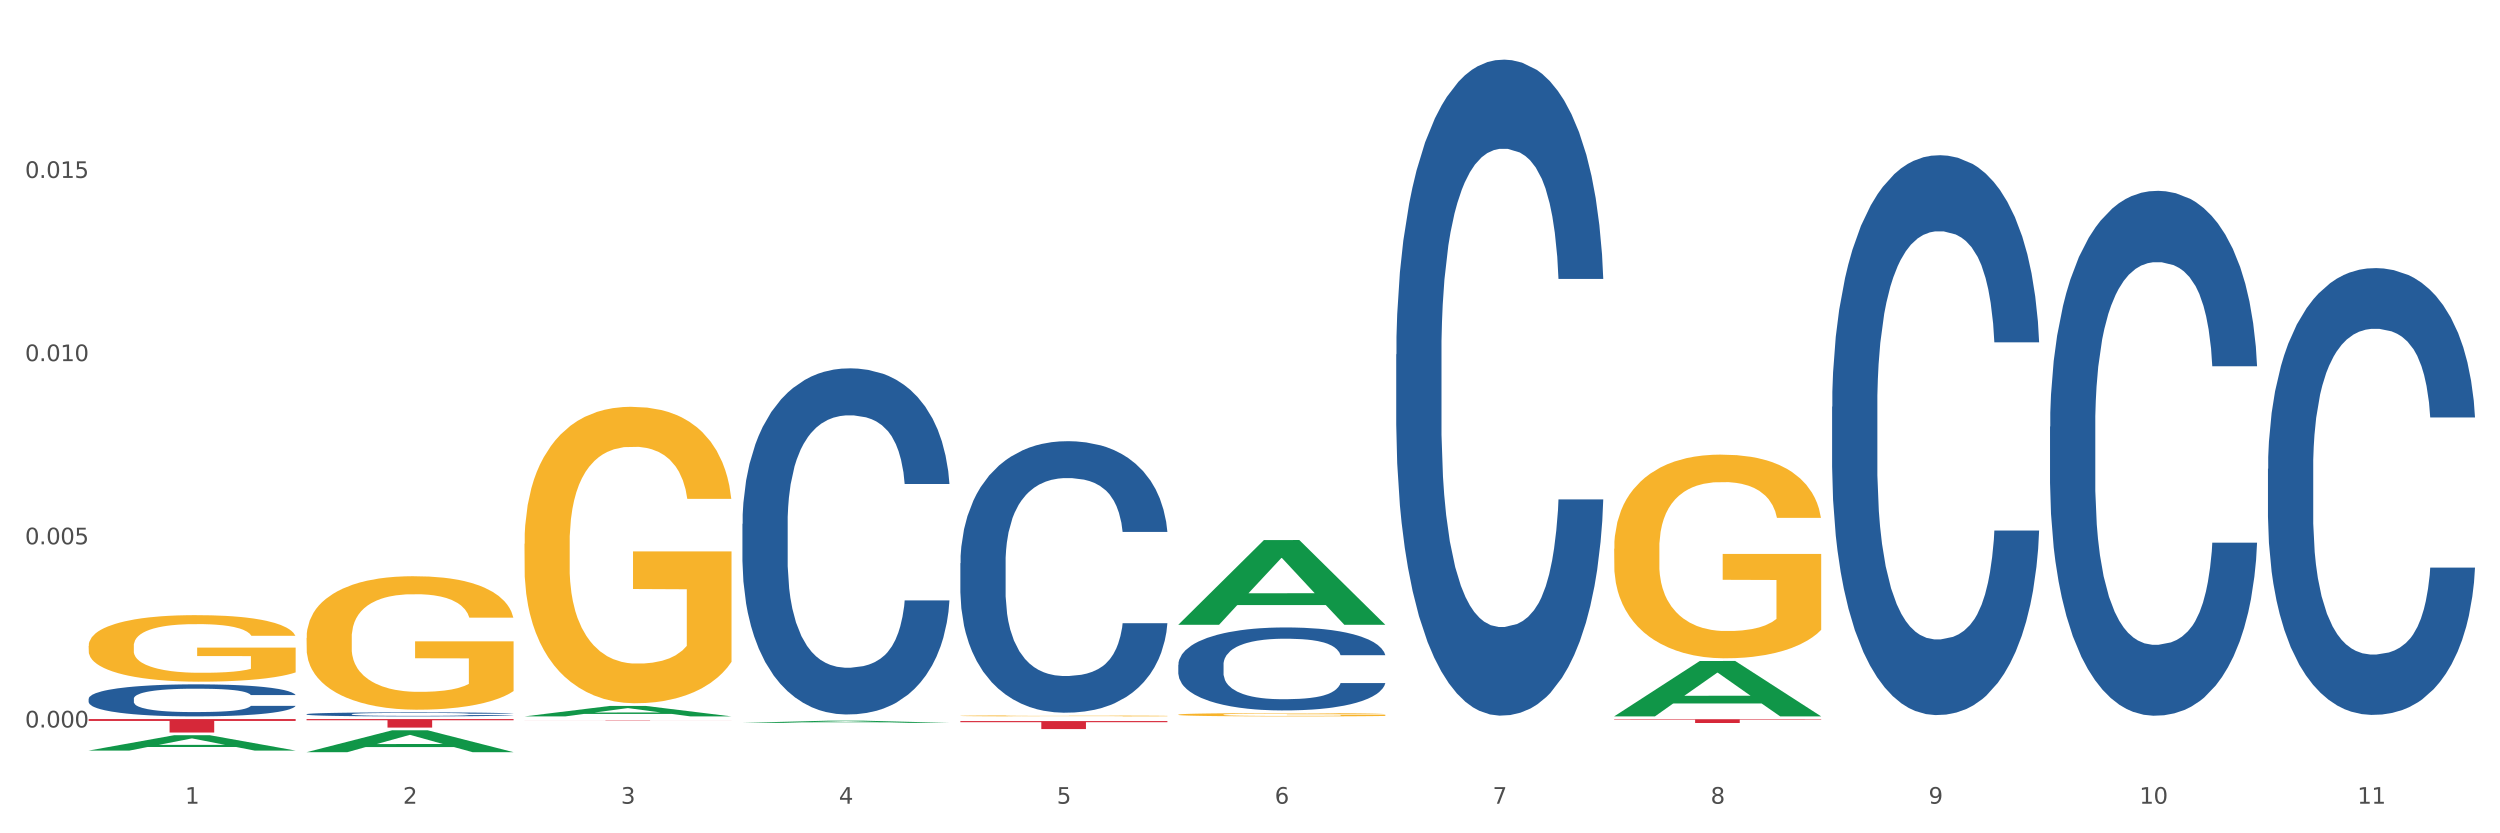 <?xml version="1.0" encoding="utf-8" standalone="no"?>
<!DOCTYPE svg PUBLIC "-//W3C//DTD SVG 1.1//EN"
  "http://www.w3.org/Graphics/SVG/1.1/DTD/svg11.dtd">
<svg xmlns:xlink="http://www.w3.org/1999/xlink" width="1080pt" height="360pt" viewBox="0 0 1080 360" xmlns="http://www.w3.org/2000/svg" version="1.1">
 <rect x="0" y="0" width="1080" height="360" fill="#333333" stroke="none"/>
 <defs>
  <style type="text/css">*{stroke-linejoin: round; stroke-linecap: butt}</style>
 </defs>
 <g id="figure_1">
  <g id="patch_1">
   <path d="M 0 360 
L 1080 360 
L 1080 0 
L 0 0 
z
" style="fill: #ffffff; stroke: #ffffff; stroke-linejoin: miter"/>
  </g>
  <g id="axes_1">
   <g id="matplotlib.axis_1">
    <g id="xtick_1">
     <g id="text_1">
      <!-- 1 -->
      <g style="fill: #4d4d4d" transform="translate(79.949 347.204) scale(0.096 -0.096)">
       <defs>
        <path id="DejaVuSans-31" d="M 794 531 
L 1825 531 
L 1825 4091 
L 703 3866 
L 703 4441 
L 1819 4666 
L 2450 4666 
L 2450 531 
L 3481 531 
L 3481 0 
L 794 0 
L 794 531 
z
" transform="scale(0.016)"/>
       </defs>
       <use xlink:href="#DejaVuSans-31"/>
      </g>
     </g>
    </g>
    <g id="xtick_2">
     <g id="text_2">
      <!-- 2 -->
      <g style="fill: #4d4d4d" transform="translate(174.097 347.204) scale(0.096 -0.096)">
       <defs>
        <path id="DejaVuSans-32" d="M 1228 531 
L 3431 531 
L 3431 0 
L 469 0 
L 469 531 
Q 828 903 1448 1529 
Q 2069 2156 2228 2338 
Q 2531 2678 2651 2914 
Q 2772 3150 2772 3378 
Q 2772 3750 2511 3984 
Q 2250 4219 1831 4219 
Q 1534 4219 1204 4116 
Q 875 4013 500 3803 
L 500 4441 
Q 881 4594 1212 4672 
Q 1544 4750 1819 4750 
Q 2544 4750 2975 4387 
Q 3406 4025 3406 3419 
Q 3406 3131 3298 2873 
Q 3191 2616 2906 2266 
Q 2828 2175 2409 1742 
Q 1991 1309 1228 531 
z
" transform="scale(0.016)"/>
       </defs>
       <use xlink:href="#DejaVuSans-32"/>
      </g>
     </g>
    </g>
    <g id="xtick_3">
     <g id="text_3">
      <!-- 3 -->
      <g style="fill: #4d4d4d" transform="translate(268.244 347.204) scale(0.096 -0.096)">
       <defs>
        <path id="DejaVuSans-33" d="M 2597 2516 
Q 3050 2419 3304 2112 
Q 3559 1806 3559 1356 
Q 3559 666 3084 287 
Q 2609 -91 1734 -91 
Q 1441 -91 1130 -33 
Q 819 25 488 141 
L 488 750 
Q 750 597 1062 519 
Q 1375 441 1716 441 
Q 2309 441 2620 675 
Q 2931 909 2931 1356 
Q 2931 1769 2642 2001 
Q 2353 2234 1838 2234 
L 1294 2234 
L 1294 2753 
L 1863 2753 
Q 2328 2753 2575 2939 
Q 2822 3125 2822 3475 
Q 2822 3834 2567 4026 
Q 2313 4219 1838 4219 
Q 1578 4219 1281 4162 
Q 984 4106 628 3988 
L 628 4550 
Q 988 4650 1302 4700 
Q 1616 4750 1894 4750 
Q 2613 4750 3031 4423 
Q 3450 4097 3450 3541 
Q 3450 3153 3228 2886 
Q 3006 2619 2597 2516 
z
" transform="scale(0.016)"/>
       </defs>
       <use xlink:href="#DejaVuSans-33"/>
      </g>
     </g>
    </g>
    <g id="xtick_4">
     <g id="text_4">
      <!-- 4 -->
      <g style="fill: #4d4d4d" transform="translate(362.392 347.204) scale(0.096 -0.096)">
       <defs>
        <path id="DejaVuSans-34" d="M 2419 4116 
L 825 1625 
L 2419 1625 
L 2419 4116 
z
M 2253 4666 
L 3047 4666 
L 3047 1625 
L 3713 1625 
L 3713 1100 
L 3047 1100 
L 3047 0 
L 2419 0 
L 2419 1100 
L 313 1100 
L 313 1709 
L 2253 4666 
z
" transform="scale(0.016)"/>
       </defs>
       <use xlink:href="#DejaVuSans-34"/>
      </g>
     </g>
    </g>
    <g id="xtick_5">
     <g id="text_5">
      <!-- 5 -->
      <g style="fill: #4d4d4d" transform="translate(456.54 347.204) scale(0.096 -0.096)">
       <defs>
        <path id="DejaVuSans-35" d="M 691 4666 
L 3169 4666 
L 3169 4134 
L 1269 4134 
L 1269 2991 
Q 1406 3038 1543 3061 
Q 1681 3084 1819 3084 
Q 2600 3084 3056 2656 
Q 3513 2228 3513 1497 
Q 3513 744 3044 326 
Q 2575 -91 1722 -91 
Q 1428 -91 1123 -41 
Q 819 9 494 109 
L 494 744 
Q 775 591 1075 516 
Q 1375 441 1709 441 
Q 2250 441 2565 725 
Q 2881 1009 2881 1497 
Q 2881 1984 2565 2268 
Q 2250 2553 1709 2553 
Q 1456 2553 1204 2497 
Q 953 2441 691 2322 
L 691 4666 
z
" transform="scale(0.016)"/>
       </defs>
       <use xlink:href="#DejaVuSans-35"/>
      </g>
     </g>
    </g>
    <g id="xtick_6">
     <g id="text_6">
      <!-- 6 -->
      <g style="fill: #4d4d4d" transform="translate(550.688 347.204) scale(0.096 -0.096)">
       <defs>
        <path id="DejaVuSans-36" d="M 2113 2584 
Q 1688 2584 1439 2293 
Q 1191 2003 1191 1497 
Q 1191 994 1439 701 
Q 1688 409 2113 409 
Q 2538 409 2786 701 
Q 3034 994 3034 1497 
Q 3034 2003 2786 2293 
Q 2538 2584 2113 2584 
z
M 3366 4563 
L 3366 3988 
Q 3128 4100 2886 4159 
Q 2644 4219 2406 4219 
Q 1781 4219 1451 3797 
Q 1122 3375 1075 2522 
Q 1259 2794 1537 2939 
Q 1816 3084 2150 3084 
Q 2853 3084 3261 2657 
Q 3669 2231 3669 1497 
Q 3669 778 3244 343 
Q 2819 -91 2113 -91 
Q 1303 -91 875 529 
Q 447 1150 447 2328 
Q 447 3434 972 4092 
Q 1497 4750 2381 4750 
Q 2619 4750 2861 4703 
Q 3103 4656 3366 4563 
z
" transform="scale(0.016)"/>
       </defs>
       <use xlink:href="#DejaVuSans-36"/>
      </g>
     </g>
    </g>
    <g id="xtick_7">
     <g id="text_7">
      <!-- 7 -->
      <g style="fill: #4d4d4d" transform="translate(644.835 347.204) scale(0.096 -0.096)">
       <defs>
        <path id="DejaVuSans-37" d="M 525 4666 
L 3525 4666 
L 3525 4397 
L 1831 0 
L 1172 0 
L 2766 4134 
L 525 4134 
L 525 4666 
z
" transform="scale(0.016)"/>
       </defs>
       <use xlink:href="#DejaVuSans-37"/>
      </g>
     </g>
    </g>
    <g id="xtick_8">
     <g id="text_8">
      <!-- 8 -->
      <g style="fill: #4d4d4d" transform="translate(738.983 347.204) scale(0.096 -0.096)">
       <defs>
        <path id="DejaVuSans-38" d="M 2034 2216 
Q 1584 2216 1326 1975 
Q 1069 1734 1069 1313 
Q 1069 891 1326 650 
Q 1584 409 2034 409 
Q 2484 409 2743 651 
Q 3003 894 3003 1313 
Q 3003 1734 2745 1975 
Q 2488 2216 2034 2216 
z
M 1403 2484 
Q 997 2584 770 2862 
Q 544 3141 544 3541 
Q 544 4100 942 4425 
Q 1341 4750 2034 4750 
Q 2731 4750 3128 4425 
Q 3525 4100 3525 3541 
Q 3525 3141 3298 2862 
Q 3072 2584 2669 2484 
Q 3125 2378 3379 2068 
Q 3634 1759 3634 1313 
Q 3634 634 3220 271 
Q 2806 -91 2034 -91 
Q 1263 -91 848 271 
Q 434 634 434 1313 
Q 434 1759 690 2068 
Q 947 2378 1403 2484 
z
M 1172 3481 
Q 1172 3119 1398 2916 
Q 1625 2713 2034 2713 
Q 2441 2713 2670 2916 
Q 2900 3119 2900 3481 
Q 2900 3844 2670 4047 
Q 2441 4250 2034 4250 
Q 1625 4250 1398 4047 
Q 1172 3844 1172 3481 
z
" transform="scale(0.016)"/>
       </defs>
       <use xlink:href="#DejaVuSans-38"/>
      </g>
     </g>
    </g>
    <g id="xtick_9">
     <g id="text_9">
      <!-- 9 -->
      <g style="fill: #4d4d4d" transform="translate(833.131 347.204) scale(0.096 -0.096)">
       <defs>
        <path id="DejaVuSans-39" d="M 703 97 
L 703 672 
Q 941 559 1184 500 
Q 1428 441 1663 441 
Q 2288 441 2617 861 
Q 2947 1281 2994 2138 
Q 2813 1869 2534 1725 
Q 2256 1581 1919 1581 
Q 1219 1581 811 2004 
Q 403 2428 403 3163 
Q 403 3881 828 4315 
Q 1253 4750 1959 4750 
Q 2769 4750 3195 4129 
Q 3622 3509 3622 2328 
Q 3622 1225 3098 567 
Q 2575 -91 1691 -91 
Q 1453 -91 1209 -44 
Q 966 3 703 97 
z
M 1959 2075 
Q 2384 2075 2632 2365 
Q 2881 2656 2881 3163 
Q 2881 3666 2632 3958 
Q 2384 4250 1959 4250 
Q 1534 4250 1286 3958 
Q 1038 3666 1038 3163 
Q 1038 2656 1286 2365 
Q 1534 2075 1959 2075 
z
" transform="scale(0.016)"/>
       </defs>
       <use xlink:href="#DejaVuSans-39"/>
      </g>
     </g>
    </g>
    <g id="xtick_10">
     <g id="text_10">
      <!-- 10 -->
      <g style="fill: #4d4d4d" transform="translate(924.224 347.204) scale(0.096 -0.096)">
       <defs>
        <path id="DejaVuSans-30" d="M 2034 4250 
Q 1547 4250 1301 3770 
Q 1056 3291 1056 2328 
Q 1056 1369 1301 889 
Q 1547 409 2034 409 
Q 2525 409 2770 889 
Q 3016 1369 3016 2328 
Q 3016 3291 2770 3770 
Q 2525 4250 2034 4250 
z
M 2034 4750 
Q 2819 4750 3233 4129 
Q 3647 3509 3647 2328 
Q 3647 1150 3233 529 
Q 2819 -91 2034 -91 
Q 1250 -91 836 529 
Q 422 1150 422 2328 
Q 422 3509 836 4129 
Q 1250 4750 2034 4750 
z
" transform="scale(0.016)"/>
       </defs>
       <use xlink:href="#DejaVuSans-31"/>
       <use xlink:href="#DejaVuSans-30" transform="translate(63.623 0)"/>
      </g>
     </g>
    </g>
    <g id="xtick_11">
     <g id="text_11">
      <!-- 11 -->
      <g style="fill: #4d4d4d" transform="translate(1018.372 347.204) scale(0.096 -0.096)">
       <use xlink:href="#DejaVuSans-31"/>
       <use xlink:href="#DejaVuSans-31" transform="translate(63.623 0)"/>
      </g>
     </g>
    </g>
    <g id="xtick_12"/>
    <g id="xtick_13"/>
    <g id="xtick_14"/>
    <g id="xtick_15"/>
    <g id="xtick_16"/>
    <g id="xtick_17"/>
    <g id="xtick_18"/>
    <g id="xtick_19"/>
    <g id="xtick_20"/>
    <g id="xtick_21"/>
   </g>
   <g id="matplotlib.axis_2">
    <g id="ytick_1">
     <g id="text_12">
      <!-- 0.000 -->
      <g style="fill: #4d4d4d" transform="translate(10.8 314.275) scale(0.096 -0.096)">
       <defs>
        <path id="DejaVuSans-2e" d="M 684 794 
L 1344 794 
L 1344 0 
L 684 0 
L 684 794 
z
" transform="scale(0.016)"/>
       </defs>
       <use xlink:href="#DejaVuSans-30"/>
       <use xlink:href="#DejaVuSans-2e" transform="translate(63.623 0)"/>
       <use xlink:href="#DejaVuSans-30" transform="translate(95.41 0)"/>
       <use xlink:href="#DejaVuSans-30" transform="translate(159.033 0)"/>
       <use xlink:href="#DejaVuSans-30" transform="translate(222.656 0)"/>
      </g>
     </g>
    </g>
    <g id="ytick_2">
     <g id="text_13">
      <!-- 0.005 -->
      <g style="fill: #4d4d4d" transform="translate(10.8 235.141) scale(0.096 -0.096)">
       <use xlink:href="#DejaVuSans-30"/>
       <use xlink:href="#DejaVuSans-2e" transform="translate(63.623 0)"/>
       <use xlink:href="#DejaVuSans-30" transform="translate(95.41 0)"/>
       <use xlink:href="#DejaVuSans-30" transform="translate(159.033 0)"/>
       <use xlink:href="#DejaVuSans-35" transform="translate(222.656 0)"/>
      </g>
     </g>
    </g>
    <g id="ytick_3">
     <g id="text_14">
      <!-- 0.010 -->
      <g style="fill: #4d4d4d" transform="translate(10.8 156.007) scale(0.096 -0.096)">
       <use xlink:href="#DejaVuSans-30"/>
       <use xlink:href="#DejaVuSans-2e" transform="translate(63.623 0)"/>
       <use xlink:href="#DejaVuSans-30" transform="translate(95.41 0)"/>
       <use xlink:href="#DejaVuSans-31" transform="translate(159.033 0)"/>
       <use xlink:href="#DejaVuSans-30" transform="translate(222.656 0)"/>
      </g>
     </g>
    </g>
    <g id="ytick_4">
     <g id="text_15">
      <!-- 0.015 -->
      <g style="fill: #4d4d4d" transform="translate(10.8 76.872) scale(0.096 -0.096)">
       <use xlink:href="#DejaVuSans-30"/>
       <use xlink:href="#DejaVuSans-2e" transform="translate(63.623 0)"/>
       <use xlink:href="#DejaVuSans-30" transform="translate(95.41 0)"/>
       <use xlink:href="#DejaVuSans-31" transform="translate(159.033 0)"/>
       <use xlink:href="#DejaVuSans-35" transform="translate(222.656 0)"/>
      </g>
     </g>
    </g>
    <g id="ytick_5"/>
    <g id="ytick_6"/>
    <g id="ytick_7"/>
    <g id="ytick_8"/>
   </g>
   <g id="PolyCollection_1">
    <path d="M 38.283 324.242 
L 38.375 324.235 
L 75.258 317.605 
L 90.564 317.599 
L 127.723 324.254 
L 110.02 324.254 
L 101.998 322.704 
L 63.916 322.704 
L 63.64 322.729 
L 55.894 324.254 
L 38.283 324.254 
L 38.283 324.242 
L 68.711 321.78 
L 97.203 321.773 
L 83.095 319.018 
L 82.911 319.005 
L 82.727 319.024 
L 68.619 321.773 
L 68.711 321.78 
L 38.283 324.242 
z
" clip-path="url(#p0520695bf5)" style="fill: #109648"/>
    <path d="M 226.578 311.168 
L 316.019 311.168 
L 316.019 311.188 
L 280.836 311.188 
L 280.836 311.316 
L 261.549 311.316 
L 261.549 311.188 
L 226.578 311.188 
L 226.578 311.168 
L 226.578 311.168 
z
" clip-path="url(#p0520695bf5)" style="fill: #d62839"/>
    <path d="M 132.431 310.628 
L 221.871 310.628 
L 221.871 311.143 
L 186.688 311.146 
L 186.688 314.332 
L 167.401 314.332 
L 167.401 311.146 
L 132.431 311.143 
L 132.431 310.632 
L 132.431 310.628 
z
" clip-path="url(#p0520695bf5)" style="fill: #d62839"/>
    <path d="M 38.283 310.628 
L 127.723 310.628 
L 127.723 311.438 
L 92.541 311.444 
L 92.541 316.46 
L 73.254 316.46 
L 73.254 311.444 
L 38.283 311.438 
L 38.283 310.634 
L 38.283 310.628 
z
" clip-path="url(#p0520695bf5)" style="fill: #d62839"/>
    <path d="M 38.283 301.859 
L 38.389 301.847 
L 38.389 301.492 
L 38.706 301.011 
L 39.869 300.126 
L 41.349 299.455 
L 43.886 298.671 
L 45.261 298.342 
L 47.058 297.975 
L 50.758 297.38 
L 54.987 296.874 
L 57.947 296.596 
L 60.167 296.419 
L 65.136 296.102 
L 67.991 295.963 
L 70.951 295.849 
L 73.488 295.773 
L 77.717 295.685 
L 81.1 295.647 
L 85.012 295.634 
L 88.289 295.647 
L 92.624 295.698 
L 98.967 295.849 
L 101.399 295.938 
L 104.676 296.09 
L 108.059 296.292 
L 110.808 296.495 
L 113.98 296.786 
L 117.257 297.165 
L 120.429 297.646 
L 122.649 298.089 
L 124.446 298.557 
L 126.032 299.126 
L 127.195 299.746 
L 127.723 300.265 
L 108.376 300.265 
L 107.848 299.797 
L 106.79 299.291 
L 105.733 298.949 
L 104.57 298.671 
L 102.773 298.355 
L 101.187 298.152 
L 98.544 297.912 
L 96.113 297.76 
L 94.104 297.671 
L 91.672 297.595 
L 86.492 297.519 
L 82.792 297.519 
L 80.466 297.545 
L 77.611 297.608 
L 75.18 297.697 
L 72.325 297.848 
L 70.105 298.013 
L 67.885 298.228 
L 66.616 298.38 
L 64.713 298.658 
L 63.445 298.886 
L 61.753 299.278 
L 60.802 299.556 
L 59.11 300.278 
L 58.37 300.809 
L 58.053 301.176 
L 57.841 301.581 
L 57.841 303.555 
L 58.476 304.44 
L 59.004 304.82 
L 59.85 305.25 
L 61.436 305.807 
L 63.762 306.351 
L 66.193 306.743 
L 68.202 306.983 
L 70.105 307.161 
L 72.008 307.3 
L 74.334 307.426 
L 76.237 307.502 
L 79.091 307.578 
L 82.475 307.616 
L 85.118 307.616 
L 90.509 307.553 
L 92.941 307.49 
L 95.267 307.401 
L 97.804 307.262 
L 99.813 307.11 
L 100.976 306.996 
L 102.879 306.756 
L 104.359 306.503 
L 105.628 306.212 
L 106.473 305.959 
L 107.425 305.579 
L 108.165 305.149 
L 108.376 304.921 
L 127.723 304.921 
L 127.3 305.377 
L 126.56 305.819 
L 125.08 306.414 
L 123.917 306.756 
L 122.12 307.173 
L 120.217 307.527 
L 117.574 307.92 
L 115.142 308.211 
L 112.605 308.464 
L 109.856 308.691 
L 104.887 309.008 
L 103.09 309.096 
L 99.284 309.248 
L 96.324 309.337 
L 91.989 309.425 
L 87.549 309.476 
L 82.897 309.489 
L 78.774 309.463 
L 74.228 309.387 
L 71.374 309.311 
L 68.202 309.198 
L 64.502 309.02 
L 61.013 308.805 
L 57.736 308.552 
L 54.67 308.261 
L 51.815 307.932 
L 48.115 307.388 
L 45.366 306.857 
L 43.358 306.363 
L 41.983 305.946 
L 40.609 305.415 
L 39.869 305.048 
L 38.706 304.162 
L 38.283 303.34 
L 38.283 301.859 
z
" clip-path="url(#p0520695bf5)" style="fill: #255c99"/>
    <path d="M 38.283 279.029 
L 38.389 279.002 
L 38.389 278.057 
L 38.6 277.243 
L 39.656 275.274 
L 41.24 273.646 
L 42.401 272.779 
L 43.563 272.07 
L 44.936 271.361 
L 46.625 270.626 
L 49.687 269.55 
L 51.588 268.998 
L 53.911 268.42 
L 58.135 267.58 
L 61.197 267.108 
L 64.365 266.714 
L 69.54 266.241 
L 72.919 266.031 
L 76.509 265.873 
L 80.838 265.768 
L 84.112 265.742 
L 91.292 265.821 
L 97.417 266.057 
L 100.374 266.241 
L 104.175 266.556 
L 106.182 266.766 
L 109.455 267.186 
L 112.834 267.738 
L 115.157 268.21 
L 118.642 269.103 
L 121.282 269.996 
L 123.711 271.099 
L 124.978 271.86 
L 125.928 272.569 
L 126.773 273.383 
L 127.618 274.67 
L 108.61 274.67 
L 107.871 273.751 
L 106.71 272.884 
L 105.02 272.044 
L 103.542 271.519 
L 101.007 270.862 
L 98.684 270.442 
L 96.256 270.127 
L 93.299 269.865 
L 90.976 269.733 
L 87.702 269.628 
L 81.261 269.655 
L 76.931 269.865 
L 73.975 270.127 
L 72.074 270.364 
L 70.384 270.626 
L 68.484 270.994 
L 66.266 271.545 
L 64.682 272.044 
L 63.098 272.674 
L 61.831 273.304 
L 60.669 274.04 
L 59.719 274.827 
L 58.98 275.641 
L 58.346 276.639 
L 57.818 278.293 
L 57.818 281.891 
L 58.03 282.705 
L 58.558 283.781 
L 59.191 284.595 
L 60.247 285.567 
L 61.197 286.223 
L 62.993 287.169 
L 64.999 287.956 
L 66.583 288.455 
L 68.167 288.876 
L 70.912 289.453 
L 73.975 289.926 
L 76.615 290.215 
L 80.205 290.477 
L 82.634 290.582 
L 84.745 290.635 
L 89.92 290.635 
L 93.616 290.556 
L 97.734 290.372 
L 100.902 290.136 
L 103.542 289.847 
L 106.498 289.374 
L 108.399 288.928 
L 108.399 283.44 
L 85.168 283.414 
L 85.168 279.764 
L 127.723 279.764 
L 127.723 290.477 
L 125.928 291.029 
L 123.922 291.528 
L 121.81 291.974 
L 118.642 292.525 
L 114.841 293.051 
L 111.461 293.418 
L 107.871 293.733 
L 103.647 294.022 
L 98.156 294.285 
L 94.777 294.39 
L 90.553 294.469 
L 85.59 294.495 
L 81.261 294.442 
L 77.037 294.311 
L 72.602 294.075 
L 68.272 293.733 
L 64.999 293.392 
L 61.725 292.972 
L 58.241 292.42 
L 55.495 291.895 
L 53.383 291.423 
L 51.06 290.819 
L 48.526 290.031 
L 46.625 289.322 
L 44.936 288.587 
L 43.14 287.641 
L 41.873 286.827 
L 40.606 285.803 
L 39.867 285.042 
L 39.022 283.86 
L 38.389 282.206 
L 38.283 279.029 
z
" clip-path="url(#p0520695bf5)" style="fill: #f7b32b"/>
    <path d="M 320.726 226.31 
L 320.832 226.173 
L 320.832 222.349 
L 321.149 217.159 
L 322.312 207.599 
L 323.792 200.361 
L 326.329 191.894 
L 327.704 188.343 
L 329.501 184.382 
L 333.201 177.963 
L 337.43 172.5 
L 340.39 169.496 
L 342.61 167.584 
L 347.579 164.169 
L 350.434 162.667 
L 353.394 161.438 
L 355.931 160.618 
L 360.16 159.662 
L 363.543 159.253 
L 367.455 159.116 
L 370.732 159.253 
L 375.067 159.799 
L 381.41 161.438 
L 383.842 162.394 
L 387.119 164.033 
L 390.502 166.218 
L 393.251 168.403 
L 396.423 171.544 
L 399.7 175.641 
L 402.872 180.831 
L 405.092 185.611 
L 406.889 190.664 
L 408.475 196.81 
L 409.638 203.502 
L 410.166 209.102 
L 390.819 209.102 
L 390.291 204.048 
L 389.233 198.586 
L 388.176 194.898 
L 387.013 191.894 
L 385.216 188.479 
L 383.63 186.294 
L 380.987 183.699 
L 378.556 182.06 
L 376.547 181.104 
L 374.115 180.285 
L 368.935 179.465 
L 365.235 179.465 
L 362.909 179.739 
L 360.054 180.421 
L 357.623 181.377 
L 354.768 183.016 
L 352.548 184.792 
L 350.328 187.114 
L 349.059 188.752 
L 347.156 191.757 
L 345.888 194.215 
L 344.196 198.449 
L 343.245 201.454 
L 341.553 209.238 
L 340.813 214.974 
L 340.496 218.935 
L 340.284 223.305 
L 340.284 244.61 
L 340.919 254.171 
L 341.447 258.268 
L 342.293 262.911 
L 343.879 268.92 
L 346.205 274.793 
L 348.636 279.027 
L 350.645 281.622 
L 352.548 283.534 
L 354.451 285.036 
L 356.777 286.402 
L 358.68 287.221 
L 361.534 288.04 
L 364.918 288.45 
L 367.561 288.45 
L 372.952 287.767 
L 375.384 287.084 
L 377.71 286.128 
L 380.247 284.626 
L 382.256 282.987 
L 383.419 281.758 
L 385.322 279.163 
L 386.802 276.432 
L 388.071 273.291 
L 388.916 270.559 
L 389.868 266.462 
L 390.608 261.819 
L 390.819 259.36 
L 410.166 259.36 
L 409.743 264.277 
L 409.003 269.057 
L 407.523 275.476 
L 406.36 279.163 
L 404.563 283.67 
L 402.66 287.494 
L 400.017 291.728 
L 397.585 294.869 
L 395.048 297.6 
L 392.299 300.059 
L 387.33 303.473 
L 385.533 304.429 
L 381.727 306.068 
L 378.767 307.024 
L 374.432 307.98 
L 369.992 308.526 
L 365.34 308.663 
L 361.217 308.39 
L 356.671 307.57 
L 353.817 306.751 
L 350.645 305.522 
L 346.945 303.61 
L 343.456 301.288 
L 340.179 298.556 
L 337.113 295.415 
L 334.258 291.864 
L 330.558 285.992 
L 327.809 280.256 
L 325.801 274.929 
L 324.426 270.423 
L 323.052 264.687 
L 322.312 260.726 
L 321.149 251.166 
L 320.726 242.289 
L 320.726 226.31 
z
" clip-path="url(#p0520695bf5)" style="fill: #255c99"/>
    <path d="M 414.874 243.297 
L 414.979 243.189 
L 414.979 240.19 
L 415.297 236.119 
L 416.46 228.619 
L 417.94 222.941 
L 420.477 216.299 
L 421.851 213.513 
L 423.649 210.407 
L 427.349 205.371 
L 431.578 201.086 
L 434.538 198.729 
L 436.758 197.229 
L 441.727 194.551 
L 444.581 193.372 
L 447.542 192.408 
L 450.079 191.765 
L 454.308 191.015 
L 457.691 190.694 
L 461.603 190.587 
L 464.88 190.694 
L 469.214 191.122 
L 475.558 192.408 
L 477.989 193.158 
L 481.267 194.444 
L 484.65 196.158 
L 487.399 197.872 
L 490.57 200.336 
L 493.848 203.55 
L 497.019 207.621 
L 499.239 211.371 
L 501.037 215.335 
L 502.622 220.156 
L 503.785 225.405 
L 504.314 229.798 
L 484.967 229.798 
L 484.438 225.834 
L 483.381 221.548 
L 482.324 218.656 
L 481.161 216.299 
L 479.364 213.621 
L 477.778 211.906 
L 475.135 209.871 
L 472.703 208.585 
L 470.695 207.835 
L 468.263 207.193 
L 463.083 206.55 
L 459.382 206.55 
L 457.057 206.764 
L 454.202 207.3 
L 451.77 208.05 
L 448.916 209.335 
L 446.696 210.728 
L 444.476 212.549 
L 443.207 213.835 
L 441.304 216.192 
L 440.035 218.12 
L 438.344 221.441 
L 437.392 223.798 
L 435.701 229.905 
L 434.961 234.404 
L 434.644 237.511 
L 434.432 240.94 
L 434.432 257.652 
L 435.066 265.152 
L 435.595 268.366 
L 436.441 272.008 
L 438.027 276.722 
L 440.353 281.329 
L 442.784 284.65 
L 444.793 286.686 
L 446.696 288.186 
L 448.599 289.364 
L 450.925 290.435 
L 452.828 291.078 
L 455.682 291.721 
L 459.065 292.042 
L 461.708 292.042 
L 467.1 291.507 
L 469.532 290.971 
L 471.858 290.221 
L 474.395 289.043 
L 476.404 287.757 
L 477.566 286.793 
L 479.469 284.757 
L 480.95 282.615 
L 482.218 280.151 
L 483.064 278.008 
L 484.015 274.794 
L 484.756 271.151 
L 484.967 269.223 
L 504.314 269.223 
L 503.891 273.08 
L 503.151 276.829 
L 501.671 281.865 
L 500.508 284.757 
L 498.711 288.293 
L 496.808 291.292 
L 494.165 294.614 
L 491.733 297.078 
L 489.196 299.22 
L 486.447 301.149 
L 481.478 303.827 
L 479.681 304.577 
L 475.875 305.863 
L 472.915 306.613 
L 468.58 307.362 
L 464.14 307.791 
L 459.488 307.898 
L 455.365 307.684 
L 450.819 307.041 
L 447.964 306.398 
L 444.793 305.434 
L 441.093 303.934 
L 437.604 302.113 
L 434.326 299.97 
L 431.26 297.506 
L 428.406 294.721 
L 424.706 290.114 
L 421.957 285.614 
L 419.948 281.436 
L 418.574 277.901 
L 417.2 273.401 
L 416.46 270.294 
L 415.297 262.795 
L 414.874 255.831 
L 414.874 243.297 
z
" clip-path="url(#p0520695bf5)" style="fill: #255c99"/>
    <path d="M 509.021 287.166 
L 509.127 287.133 
L 509.127 286.216 
L 509.444 284.972 
L 510.607 282.679 
L 512.087 280.944 
L 514.625 278.914 
L 515.999 278.062 
L 517.796 277.113 
L 521.496 275.574 
L 525.725 274.264 
L 528.686 273.544 
L 530.906 273.085 
L 535.875 272.267 
L 538.729 271.906 
L 541.689 271.612 
L 544.227 271.415 
L 548.455 271.186 
L 551.839 271.088 
L 555.75 271.055 
L 559.028 271.088 
L 563.362 271.219 
L 569.705 271.612 
L 572.137 271.841 
L 575.414 272.234 
L 578.797 272.758 
L 581.546 273.282 
L 584.718 274.035 
L 587.995 275.017 
L 591.167 276.261 
L 593.387 277.408 
L 595.184 278.619 
L 596.77 280.093 
L 597.933 281.697 
L 598.462 283.04 
L 579.115 283.04 
L 578.586 281.828 
L 577.529 280.518 
L 576.472 279.634 
L 575.309 278.914 
L 573.511 278.095 
L 571.926 277.571 
L 569.283 276.949 
L 566.851 276.556 
L 564.842 276.327 
L 562.411 276.13 
L 557.23 275.934 
L 553.53 275.934 
L 551.204 275.999 
L 548.35 276.163 
L 545.918 276.392 
L 543.064 276.785 
L 540.843 277.211 
L 538.623 277.768 
L 537.355 278.161 
L 535.452 278.881 
L 534.183 279.47 
L 532.492 280.486 
L 531.54 281.206 
L 529.848 283.072 
L 529.108 284.448 
L 528.791 285.397 
L 528.58 286.445 
L 528.58 291.553 
L 529.214 293.846 
L 529.743 294.828 
L 530.589 295.941 
L 532.174 297.382 
L 534.5 298.79 
L 536.932 299.805 
L 538.941 300.427 
L 540.843 300.886 
L 542.746 301.246 
L 545.072 301.573 
L 546.975 301.77 
L 549.83 301.966 
L 553.213 302.065 
L 555.856 302.065 
L 561.248 301.901 
L 563.679 301.737 
L 566.005 301.508 
L 568.542 301.148 
L 570.551 300.755 
L 571.714 300.46 
L 573.617 299.838 
L 575.097 299.183 
L 576.366 298.43 
L 577.212 297.775 
L 578.163 296.793 
L 578.903 295.679 
L 579.115 295.09 
L 598.462 295.09 
L 598.039 296.269 
L 597.299 297.415 
L 595.819 298.954 
L 594.656 299.838 
L 592.858 300.918 
L 590.955 301.835 
L 588.312 302.85 
L 585.881 303.604 
L 583.343 304.258 
L 580.595 304.848 
L 575.626 305.666 
L 573.829 305.896 
L 570.023 306.289 
L 567.062 306.518 
L 562.728 306.747 
L 558.288 306.878 
L 553.636 306.911 
L 549.513 306.845 
L 544.967 306.649 
L 542.112 306.452 
L 538.941 306.158 
L 535.24 305.699 
L 531.751 305.143 
L 528.474 304.488 
L 525.408 303.735 
L 522.554 302.883 
L 518.853 301.475 
L 516.105 300.1 
L 514.096 298.823 
L 512.722 297.742 
L 511.347 296.367 
L 510.607 295.417 
L 509.444 293.125 
L 509.021 290.997 
L 509.021 287.166 
z
" clip-path="url(#p0520695bf5)" style="fill: #255c99"/>
    <path d="M 603.169 153.097 
L 603.275 152.838 
L 603.275 145.591 
L 603.592 135.756 
L 604.755 117.639 
L 606.235 103.922 
L 608.772 87.875 
L 610.147 81.146 
L 611.944 73.64 
L 615.644 61.476 
L 619.873 51.123 
L 622.833 45.43 
L 625.053 41.806 
L 630.022 35.336 
L 632.877 32.489 
L 635.837 30.159 
L 638.374 28.606 
L 642.603 26.795 
L 645.986 26.018 
L 649.898 25.759 
L 653.175 26.018 
L 657.51 27.054 
L 663.853 30.159 
L 666.285 31.971 
L 669.562 35.077 
L 672.945 39.218 
L 675.694 43.359 
L 678.866 49.312 
L 682.143 57.076 
L 685.315 66.911 
L 687.535 75.97 
L 689.332 85.546 
L 690.918 97.193 
L 692.081 109.875 
L 692.609 120.486 
L 673.262 120.486 
L 672.734 110.91 
L 671.676 100.557 
L 670.619 93.569 
L 669.456 87.875 
L 667.659 81.405 
L 666.073 77.264 
L 663.43 72.346 
L 660.999 69.241 
L 658.99 67.429 
L 656.558 65.876 
L 651.378 64.323 
L 647.678 64.323 
L 645.352 64.841 
L 642.497 66.135 
L 640.066 67.947 
L 637.211 71.052 
L 634.991 74.417 
L 632.771 78.817 
L 631.502 81.923 
L 629.599 87.617 
L 628.331 92.275 
L 626.639 100.299 
L 625.688 105.993 
L 623.996 120.745 
L 623.256 131.615 
L 622.939 139.121 
L 622.727 147.403 
L 622.727 187.778 
L 623.362 205.896 
L 623.89 213.66 
L 624.736 222.46 
L 626.322 233.848 
L 628.648 244.977 
L 631.079 253 
L 633.088 257.918 
L 634.991 261.541 
L 636.894 264.388 
L 639.22 266.976 
L 641.123 268.529 
L 643.977 270.082 
L 647.361 270.858 
L 650.004 270.858 
L 655.395 269.564 
L 657.827 268.27 
L 660.153 266.459 
L 662.69 263.612 
L 664.699 260.506 
L 665.862 258.176 
L 667.765 253.259 
L 669.245 248.083 
L 670.514 242.13 
L 671.359 236.954 
L 672.311 229.189 
L 673.051 220.389 
L 673.262 215.731 
L 692.609 215.731 
L 692.186 225.048 
L 691.446 234.107 
L 689.966 246.271 
L 688.803 253.259 
L 687.006 261.8 
L 685.103 269.047 
L 682.46 277.07 
L 680.028 283.023 
L 677.491 288.199 
L 674.742 292.858 
L 669.773 299.328 
L 667.976 301.14 
L 664.17 304.246 
L 661.21 306.057 
L 656.875 307.869 
L 652.435 308.904 
L 647.783 309.163 
L 643.66 308.646 
L 639.114 307.093 
L 636.26 305.54 
L 633.088 303.21 
L 629.388 299.587 
L 625.899 295.187 
L 622.622 290.011 
L 619.556 284.058 
L 616.701 277.329 
L 613.001 266.2 
L 610.252 255.329 
L 608.244 245.236 
L 606.869 236.695 
L 605.495 225.824 
L 604.755 218.319 
L 603.592 200.202 
L 603.169 183.379 
L 603.169 153.097 
z
" clip-path="url(#p0520695bf5)" style="fill: #255c99"/>
    <path d="M 791.464 175.725 
L 791.57 175.504 
L 791.57 169.319 
L 791.887 160.925 
L 793.05 145.463 
L 794.53 133.756 
L 797.068 120.06 
L 798.442 114.317 
L 800.239 107.911 
L 803.939 97.529 
L 808.168 88.693 
L 811.129 83.834 
L 813.349 80.741 
L 818.318 75.219 
L 821.172 72.789 
L 824.132 70.801 
L 826.67 69.476 
L 830.898 67.929 
L 834.282 67.267 
L 838.193 67.046 
L 841.471 67.267 
L 845.805 68.15 
L 852.148 70.801 
L 854.58 72.347 
L 857.857 74.998 
L 861.24 78.532 
L 863.989 82.066 
L 867.161 87.147 
L 870.438 93.774 
L 873.61 102.168 
L 875.83 109.899 
L 877.627 118.072 
L 879.213 128.012 
L 880.376 138.836 
L 880.905 147.893 
L 861.558 147.893 
L 861.029 139.72 
L 859.972 130.884 
L 858.915 124.92 
L 857.752 120.06 
L 855.954 114.538 
L 854.369 111.004 
L 851.726 106.807 
L 849.294 104.156 
L 847.285 102.61 
L 844.854 101.284 
L 839.673 99.959 
L 835.973 99.959 
L 833.647 100.401 
L 830.793 101.505 
L 828.361 103.051 
L 825.507 105.702 
L 823.287 108.574 
L 821.066 112.329 
L 819.798 114.98 
L 817.895 119.839 
L 816.626 123.815 
L 814.935 130.663 
L 813.983 135.523 
L 812.291 148.114 
L 811.551 157.391 
L 811.234 163.797 
L 811.023 170.866 
L 811.023 205.325 
L 811.657 220.788 
L 812.186 227.414 
L 813.032 234.925 
L 814.617 244.644 
L 816.943 254.143 
L 819.375 260.99 
L 821.384 265.187 
L 823.287 268.28 
L 825.189 270.71 
L 827.515 272.919 
L 829.418 274.244 
L 832.273 275.569 
L 835.656 276.232 
L 838.299 276.232 
L 843.691 275.127 
L 846.122 274.023 
L 848.448 272.477 
L 850.986 270.047 
L 852.994 267.396 
L 854.157 265.408 
L 856.06 261.211 
L 857.54 256.793 
L 858.809 251.713 
L 859.655 247.295 
L 860.606 240.668 
L 861.346 233.158 
L 861.558 229.182 
L 880.905 229.182 
L 880.482 237.134 
L 879.742 244.865 
L 878.262 255.247 
L 877.099 261.211 
L 875.301 268.501 
L 873.398 274.686 
L 870.755 281.533 
L 868.324 286.614 
L 865.787 291.032 
L 863.038 295.008 
L 858.069 300.53 
L 856.272 302.077 
L 852.466 304.727 
L 849.505 306.273 
L 845.171 307.82 
L 840.731 308.703 
L 836.079 308.924 
L 831.956 308.482 
L 827.41 307.157 
L 824.555 305.832 
L 821.384 303.844 
L 817.683 300.751 
L 814.194 296.996 
L 810.917 292.578 
L 807.851 287.498 
L 804.997 281.754 
L 801.296 272.256 
L 798.548 262.978 
L 796.539 254.363 
L 795.165 247.074 
L 793.79 237.796 
L 793.05 231.391 
L 791.887 215.928 
L 791.464 201.57 
L 791.464 175.725 
z
" clip-path="url(#p0520695bf5)" style="fill: #255c99"/>
    <path d="M 885.612 184.324 
L 885.718 184.117 
L 885.718 178.319 
L 886.035 170.449 
L 887.198 155.953 
L 888.678 144.977 
L 891.215 132.137 
L 892.59 126.752 
L 894.387 120.747 
L 898.087 111.013 
L 902.316 102.73 
L 905.276 98.174 
L 907.496 95.274 
L 912.465 90.097 
L 915.32 87.819 
L 918.28 85.955 
L 920.817 84.713 
L 925.046 83.263 
L 928.429 82.642 
L 932.341 82.434 
L 935.618 82.642 
L 939.953 83.47 
L 946.296 85.955 
L 948.728 87.405 
L 952.005 89.89 
L 955.388 93.203 
L 958.137 96.517 
L 961.309 101.28 
L 964.586 107.493 
L 967.758 115.362 
L 969.978 122.611 
L 971.775 130.273 
L 973.361 139.592 
L 974.524 149.74 
L 975.052 158.231 
L 955.705 158.231 
L 955.177 150.568 
L 954.119 142.284 
L 953.062 136.693 
L 951.899 132.137 
L 950.102 126.96 
L 948.516 123.646 
L 945.873 119.711 
L 943.442 117.226 
L 941.433 115.776 
L 939.001 114.534 
L 933.821 113.291 
L 930.121 113.291 
L 927.795 113.706 
L 924.94 114.741 
L 922.509 116.191 
L 919.654 118.676 
L 917.434 121.368 
L 915.214 124.889 
L 913.945 127.374 
L 912.042 131.93 
L 910.774 135.657 
L 909.082 142.077 
L 908.131 146.633 
L 906.439 158.438 
L 905.699 167.136 
L 905.382 173.141 
L 905.17 179.768 
L 905.17 212.075 
L 905.805 226.571 
L 906.333 232.784 
L 907.179 239.825 
L 908.765 248.937 
L 911.091 257.842 
L 913.522 264.262 
L 915.531 268.197 
L 917.434 271.096 
L 919.337 273.374 
L 921.663 275.445 
L 923.566 276.688 
L 926.42 277.93 
L 929.804 278.552 
L 932.447 278.552 
L 937.838 277.516 
L 940.27 276.481 
L 942.596 275.031 
L 945.133 272.753 
L 947.142 270.268 
L 948.305 268.404 
L 950.208 264.469 
L 951.688 260.327 
L 952.957 255.564 
L 953.802 251.422 
L 954.754 245.21 
L 955.494 238.169 
L 955.705 234.441 
L 975.052 234.441 
L 974.629 241.896 
L 973.889 249.144 
L 972.409 258.878 
L 971.246 264.469 
L 969.449 271.303 
L 967.546 277.102 
L 964.903 283.522 
L 962.471 288.285 
L 959.934 292.427 
L 957.185 296.155 
L 952.217 301.332 
L 950.419 302.782 
L 946.613 305.267 
L 943.653 306.716 
L 939.319 308.166 
L 934.878 308.994 
L 930.226 309.201 
L 926.103 308.787 
L 921.557 307.545 
L 918.703 306.302 
L 915.531 304.438 
L 911.831 301.539 
L 908.342 298.018 
L 905.065 293.877 
L 901.999 289.113 
L 899.144 283.729 
L 895.444 274.824 
L 892.695 266.126 
L 890.687 258.049 
L 889.312 251.215 
L 887.938 242.517 
L 887.198 236.512 
L 886.035 222.015 
L 885.612 208.554 
L 885.612 184.324 
z
" clip-path="url(#p0520695bf5)" style="fill: #255c99"/>
    <path d="M 979.76 202.546 
L 979.865 202.37 
L 979.865 197.434 
L 980.183 190.735 
L 981.346 178.395 
L 982.826 169.052 
L 985.363 158.122 
L 986.737 153.538 
L 988.535 148.426 
L 992.235 140.141 
L 996.464 133.089 
L 999.424 129.211 
L 1001.644 126.743 
L 1006.613 122.336 
L 1009.467 120.397 
L 1012.428 118.81 
L 1014.965 117.752 
L 1019.194 116.518 
L 1022.577 115.989 
L 1026.489 115.813 
L 1029.766 115.989 
L 1034.101 116.695 
L 1040.444 118.81 
L 1042.875 120.044 
L 1046.153 122.16 
L 1049.536 124.98 
L 1052.285 127.801 
L 1055.456 131.855 
L 1058.734 137.144 
L 1061.905 143.843 
L 1064.125 150.013 
L 1065.923 156.535 
L 1067.508 164.468 
L 1068.671 173.106 
L 1069.2 180.334 
L 1049.853 180.334 
L 1049.324 173.811 
L 1048.267 166.76 
L 1047.21 162 
L 1046.047 158.122 
L 1044.25 153.715 
L 1042.664 150.894 
L 1040.021 147.545 
L 1037.589 145.429 
L 1035.581 144.195 
L 1033.149 143.138 
L 1027.969 142.08 
L 1024.268 142.08 
L 1021.943 142.432 
L 1019.088 143.314 
L 1016.656 144.548 
L 1013.802 146.663 
L 1011.582 148.955 
L 1009.362 151.952 
L 1008.093 154.067 
L 1006.19 157.946 
L 1004.921 161.119 
L 1003.23 166.584 
L 1002.278 170.462 
L 1000.587 180.51 
L 999.847 187.914 
L 999.53 193.027 
L 999.318 198.668 
L 999.318 226.168 
L 999.952 238.508 
L 1000.481 243.797 
L 1001.327 249.791 
L 1002.913 257.547 
L 1005.239 265.128 
L 1007.67 270.593 
L 1009.679 273.942 
L 1011.582 276.41 
L 1013.485 278.349 
L 1015.811 280.112 
L 1017.714 281.17 
L 1020.568 282.227 
L 1023.951 282.756 
L 1026.594 282.756 
L 1031.986 281.875 
L 1034.418 280.993 
L 1036.744 279.759 
L 1039.281 277.82 
L 1041.29 275.705 
L 1042.452 274.118 
L 1044.355 270.769 
L 1045.836 267.243 
L 1047.104 263.189 
L 1047.95 259.663 
L 1048.901 254.374 
L 1049.642 248.38 
L 1049.853 245.207 
L 1069.2 245.207 
L 1068.777 251.554 
L 1068.037 257.724 
L 1066.557 266.009 
L 1065.394 270.769 
L 1063.597 276.586 
L 1061.694 281.522 
L 1059.051 286.987 
L 1056.619 291.042 
L 1054.082 294.567 
L 1051.333 297.741 
L 1046.364 302.148 
L 1044.567 303.382 
L 1040.761 305.497 
L 1037.801 306.731 
L 1033.466 307.965 
L 1029.026 308.67 
L 1024.374 308.847 
L 1020.251 308.494 
L 1015.705 307.436 
L 1012.851 306.379 
L 1009.679 304.792 
L 1005.979 302.324 
L 1002.49 299.327 
L 999.212 295.802 
L 996.147 291.747 
L 993.292 287.163 
L 989.592 279.583 
L 986.843 272.179 
L 984.834 265.304 
L 983.46 259.487 
L 982.086 252.083 
L 981.346 246.97 
L 980.183 234.63 
L 979.76 223.172 
L 979.76 202.546 
z
" clip-path="url(#p0520695bf5)" style="fill: #255c99"/>
    <path d="M 697.317 237.054 
L 697.422 236.973 
L 697.422 234.08 
L 697.633 231.589 
L 698.689 225.561 
L 700.273 220.578 
L 701.435 217.926 
L 702.597 215.756 
L 703.969 213.586 
L 705.659 211.336 
L 708.721 208.041 
L 710.622 206.353 
L 712.945 204.585 
L 717.169 202.013 
L 720.231 200.567 
L 723.399 199.361 
L 728.573 197.915 
L 731.952 197.272 
L 735.543 196.789 
L 739.872 196.468 
L 743.146 196.388 
L 750.326 196.629 
L 756.451 197.352 
L 759.407 197.915 
L 763.209 198.879 
L 765.215 199.522 
L 768.489 200.808 
L 771.868 202.496 
L 774.191 203.942 
L 777.676 206.675 
L 780.316 209.407 
L 782.744 212.783 
L 784.011 215.113 
L 784.962 217.283 
L 785.807 219.775 
L 786.651 223.713 
L 767.644 223.713 
L 766.905 220.9 
L 765.743 218.248 
L 764.054 215.676 
L 762.575 214.068 
L 760.041 212.059 
L 757.718 210.773 
L 755.289 209.809 
L 752.333 209.005 
L 750.009 208.604 
L 746.736 208.282 
L 740.294 208.362 
L 735.965 209.005 
L 733.008 209.809 
L 731.108 210.532 
L 729.418 211.336 
L 727.517 212.461 
L 725.3 214.149 
L 723.716 215.676 
L 722.132 217.605 
L 720.865 219.533 
L 719.703 221.784 
L 718.753 224.195 
L 718.014 226.686 
L 717.38 229.74 
L 716.852 234.803 
L 716.852 245.814 
L 717.063 248.305 
L 717.591 251.6 
L 718.225 254.091 
L 719.281 257.065 
L 720.231 259.074 
L 722.026 261.968 
L 724.033 264.379 
L 725.617 265.906 
L 727.201 267.191 
L 729.946 268.959 
L 733.008 270.406 
L 735.648 271.29 
L 739.239 272.094 
L 741.667 272.415 
L 743.779 272.576 
L 748.953 272.576 
L 752.649 272.335 
L 756.768 271.772 
L 759.935 271.049 
L 762.575 270.165 
L 765.532 268.718 
L 767.433 267.352 
L 767.433 250.555 
L 744.202 250.475 
L 744.202 239.304 
L 786.757 239.304 
L 786.757 272.094 
L 784.962 273.782 
L 782.956 275.309 
L 780.844 276.675 
L 777.676 278.362 
L 773.874 279.97 
L 770.495 281.095 
L 766.905 282.059 
L 762.681 282.943 
L 757.19 283.747 
L 753.811 284.069 
L 749.587 284.31 
L 744.624 284.39 
L 740.294 284.229 
L 736.071 283.827 
L 731.636 283.104 
L 727.306 282.059 
L 724.033 281.015 
L 720.759 279.729 
L 717.274 278.041 
L 714.529 276.434 
L 712.417 274.987 
L 710.094 273.139 
L 707.56 270.728 
L 705.659 268.558 
L 703.969 266.307 
L 702.174 263.414 
L 700.907 260.923 
L 699.64 257.788 
L 698.901 255.458 
L 698.056 251.841 
L 697.422 246.778 
L 697.317 237.054 
z
" clip-path="url(#p0520695bf5)" style="fill: #f7b32b"/>
    <path d="M 509.021 308.715 
L 509.127 308.714 
L 509.127 308.666 
L 509.338 308.626 
L 510.394 308.527 
L 511.978 308.446 
L 513.14 308.402 
L 514.301 308.367 
L 515.674 308.331 
L 517.363 308.295 
L 520.426 308.241 
L 522.327 308.213 
L 524.65 308.184 
L 528.874 308.142 
L 531.936 308.119 
L 535.104 308.099 
L 540.278 308.075 
L 543.657 308.065 
L 547.247 308.057 
L 551.577 308.052 
L 554.85 308.05 
L 562.031 308.054 
L 568.155 308.066 
L 571.112 308.075 
L 574.914 308.091 
L 576.92 308.101 
L 580.193 308.123 
L 583.573 308.15 
L 585.896 308.174 
L 589.38 308.218 
L 592.02 308.263 
L 594.449 308.318 
L 595.716 308.356 
L 596.667 308.392 
L 597.511 308.433 
L 598.356 308.497 
L 579.349 308.497 
L 578.609 308.451 
L 577.448 308.408 
L 575.758 308.366 
L 574.28 308.339 
L 571.746 308.306 
L 569.423 308.285 
L 566.994 308.27 
L 564.037 308.256 
L 561.714 308.25 
L 558.441 308.245 
L 551.999 308.246 
L 547.67 308.256 
L 544.713 308.27 
L 542.812 308.281 
L 541.123 308.295 
L 539.222 308.313 
L 537.004 308.341 
L 535.42 308.366 
L 533.837 308.397 
L 532.569 308.429 
L 531.408 308.465 
L 530.457 308.505 
L 529.718 308.545 
L 529.085 308.595 
L 528.557 308.678 
L 528.557 308.858 
L 528.768 308.899 
L 529.296 308.953 
L 529.929 308.993 
L 530.985 309.042 
L 531.936 309.075 
L 533.731 309.122 
L 535.737 309.162 
L 537.321 309.186 
L 538.905 309.207 
L 541.651 309.236 
L 544.713 309.26 
L 547.353 309.274 
L 550.943 309.288 
L 553.372 309.293 
L 555.484 309.295 
L 560.658 309.295 
L 564.354 309.292 
L 568.472 309.282 
L 571.64 309.271 
L 574.28 309.256 
L 577.237 309.232 
L 579.137 309.21 
L 579.137 308.936 
L 555.906 308.934 
L 555.906 308.752 
L 598.462 308.752 
L 598.462 309.288 
L 596.667 309.315 
L 594.66 309.34 
L 592.548 309.362 
L 589.38 309.39 
L 585.579 309.416 
L 582.2 309.435 
L 578.609 309.45 
L 574.386 309.465 
L 568.895 309.478 
L 565.516 309.483 
L 561.292 309.487 
L 556.329 309.489 
L 551.999 309.486 
L 547.775 309.479 
L 543.34 309.468 
L 539.011 309.45 
L 535.737 309.433 
L 532.464 309.412 
L 528.979 309.385 
L 526.234 309.359 
L 524.122 309.335 
L 521.799 309.305 
L 519.264 309.265 
L 517.363 309.23 
L 515.674 309.193 
L 513.879 309.146 
L 512.612 309.105 
L 511.344 309.054 
L 510.605 309.016 
L 509.761 308.957 
L 509.127 308.874 
L 509.021 308.715 
z
" clip-path="url(#p0520695bf5)" style="fill: #f7b32b"/>
    <path d="M 414.874 309.246 
L 414.979 309.246 
L 414.979 309.231 
L 415.19 309.218 
L 416.246 309.187 
L 417.83 309.162 
L 418.992 309.148 
L 420.154 309.137 
L 421.526 309.126 
L 423.216 309.114 
L 426.278 309.097 
L 428.179 309.089 
L 430.502 309.08 
L 434.726 309.066 
L 437.788 309.059 
L 440.956 309.053 
L 446.13 309.045 
L 449.509 309.042 
L 453.1 309.04 
L 457.429 309.038 
L 460.703 309.038 
L 467.883 309.039 
L 474.008 309.043 
L 476.964 309.045 
L 480.766 309.05 
L 482.772 309.054 
L 486.046 309.06 
L 489.425 309.069 
L 491.748 309.076 
L 495.233 309.09 
L 497.873 309.104 
L 500.301 309.122 
L 501.568 309.134 
L 502.519 309.145 
L 503.364 309.157 
L 504.208 309.178 
L 485.201 309.178 
L 484.462 309.163 
L 483.3 309.15 
L 481.611 309.136 
L 480.132 309.128 
L 477.598 309.118 
L 475.275 309.111 
L 472.846 309.106 
L 469.889 309.102 
L 467.566 309.1 
L 464.293 309.099 
L 457.851 309.099 
L 453.522 309.102 
L 450.565 309.106 
L 448.665 309.11 
L 446.975 309.114 
L 445.074 309.12 
L 442.857 309.129 
L 441.273 309.136 
L 439.689 309.146 
L 438.422 309.156 
L 437.26 309.168 
L 436.31 309.18 
L 435.571 309.193 
L 434.937 309.209 
L 434.409 309.234 
L 434.409 309.291 
L 434.62 309.304 
L 435.148 309.321 
L 435.782 309.333 
L 436.838 309.349 
L 437.788 309.359 
L 439.583 309.374 
L 441.59 309.386 
L 443.174 309.394 
L 444.758 309.4 
L 447.503 309.409 
L 450.565 309.417 
L 453.205 309.421 
L 456.796 309.426 
L 459.224 309.427 
L 461.336 309.428 
L 466.51 309.428 
L 470.206 309.427 
L 474.325 309.424 
L 477.492 309.42 
L 480.132 309.416 
L 483.089 309.408 
L 484.99 309.401 
L 484.99 309.315 
L 461.759 309.315 
L 461.759 309.258 
L 504.314 309.258 
L 504.314 309.426 
L 502.519 309.434 
L 500.512 309.442 
L 498.401 309.449 
L 495.233 309.458 
L 491.431 309.466 
L 488.052 309.472 
L 484.462 309.477 
L 480.238 309.481 
L 474.747 309.485 
L 471.368 309.487 
L 467.144 309.488 
L 462.181 309.489 
L 457.851 309.488 
L 453.628 309.486 
L 449.193 309.482 
L 444.863 309.477 
L 441.59 309.471 
L 438.316 309.465 
L 434.831 309.456 
L 432.086 309.448 
L 429.974 309.44 
L 427.651 309.431 
L 425.117 309.419 
L 423.216 309.407 
L 421.526 309.396 
L 419.731 309.381 
L 418.464 309.368 
L 417.197 309.352 
L 416.458 309.34 
L 415.613 309.322 
L 414.979 309.296 
L 414.874 309.246 
z
" clip-path="url(#p0520695bf5)" style="fill: #f7b32b"/>
    <path d="M 226.578 234.916 
L 226.684 234.799 
L 226.684 230.588 
L 226.895 226.962 
L 227.951 218.189 
L 229.535 210.937 
L 230.697 207.077 
L 231.858 203.919 
L 233.231 200.761 
L 234.92 197.486 
L 237.983 192.69 
L 239.884 190.234 
L 242.207 187.66 
L 246.43 183.917 
L 249.493 181.812 
L 252.661 180.057 
L 257.835 177.952 
L 261.214 177.016 
L 264.804 176.314 
L 269.134 175.847 
L 272.407 175.73 
L 279.588 176.08 
L 285.712 177.133 
L 288.669 177.952 
L 292.471 179.356 
L 294.477 180.291 
L 297.75 182.163 
L 301.13 184.619 
L 303.453 186.725 
L 306.937 190.701 
L 309.577 194.678 
L 312.006 199.591 
L 313.273 202.983 
L 314.223 206.141 
L 315.068 209.767 
L 315.913 215.499 
L 296.906 215.499 
L 296.166 211.405 
L 295.005 207.545 
L 293.315 203.802 
L 291.837 201.463 
L 289.303 198.538 
L 286.98 196.667 
L 284.551 195.263 
L 281.594 194.094 
L 279.271 193.509 
L 275.998 193.041 
L 269.556 193.158 
L 265.227 194.094 
L 262.27 195.263 
L 260.369 196.316 
L 258.68 197.486 
L 256.779 199.123 
L 254.561 201.58 
L 252.977 203.802 
L 251.394 206.609 
L 250.126 209.416 
L 248.965 212.692 
L 248.014 216.201 
L 247.275 219.827 
L 246.642 224.271 
L 246.114 231.64 
L 246.114 247.665 
L 246.325 251.291 
L 246.853 256.087 
L 247.486 259.713 
L 248.542 264.041 
L 249.493 266.965 
L 251.288 271.176 
L 253.294 274.685 
L 254.878 276.907 
L 256.462 278.779 
L 259.208 281.352 
L 262.27 283.457 
L 264.91 284.744 
L 268.5 285.914 
L 270.929 286.382 
L 273.041 286.616 
L 278.215 286.616 
L 281.911 286.265 
L 286.029 285.446 
L 289.197 284.393 
L 291.837 283.106 
L 294.794 281.001 
L 296.694 279.013 
L 296.694 254.566 
L 273.463 254.449 
L 273.463 238.191 
L 316.019 238.191 
L 316.019 285.914 
L 314.223 288.37 
L 312.217 290.592 
L 310.105 292.581 
L 306.937 295.037 
L 303.136 297.377 
L 299.757 299.014 
L 296.166 300.418 
L 291.943 301.704 
L 286.452 302.874 
L 283.073 303.342 
L 278.849 303.693 
L 273.886 303.81 
L 269.556 303.576 
L 265.332 302.991 
L 260.897 301.938 
L 256.568 300.418 
L 253.294 298.897 
L 250.021 297.026 
L 246.536 294.569 
L 243.791 292.23 
L 241.679 290.125 
L 239.356 287.434 
L 236.821 283.925 
L 234.92 280.767 
L 233.231 277.492 
L 231.436 273.281 
L 230.169 269.655 
L 228.901 265.093 
L 228.162 261.701 
L 227.318 256.438 
L 226.684 249.069 
L 226.578 234.916 
z
" clip-path="url(#p0520695bf5)" style="fill: #f7b32b"/>
    <path d="M 132.431 275.574 
L 132.536 275.521 
L 132.536 273.625 
L 132.747 271.992 
L 133.803 268.041 
L 135.387 264.775 
L 136.549 263.037 
L 137.71 261.615 
L 139.083 260.193 
L 140.773 258.718 
L 143.835 256.558 
L 145.736 255.452 
L 148.059 254.293 
L 152.283 252.608 
L 155.345 251.66 
L 158.513 250.87 
L 163.687 249.921 
L 167.066 249.5 
L 170.657 249.184 
L 174.986 248.973 
L 178.26 248.921 
L 185.44 249.079 
L 191.565 249.553 
L 194.521 249.921 
L 198.323 250.554 
L 200.329 250.975 
L 203.603 251.818 
L 206.982 252.924 
L 209.305 253.872 
L 212.79 255.663 
L 215.43 257.454 
L 217.858 259.666 
L 219.125 261.194 
L 220.076 262.616 
L 220.921 264.249 
L 221.765 266.83 
L 202.758 266.83 
L 202.019 264.986 
L 200.857 263.248 
L 199.168 261.562 
L 197.689 260.509 
L 195.155 259.192 
L 192.832 258.349 
L 190.403 257.717 
L 187.446 257.19 
L 185.123 256.927 
L 181.85 256.716 
L 175.408 256.769 
L 171.079 257.19 
L 168.122 257.717 
L 166.222 258.191 
L 164.532 258.718 
L 162.631 259.455 
L 160.414 260.562 
L 158.83 261.562 
L 157.246 262.827 
L 155.979 264.091 
L 154.817 265.566 
L 153.867 267.146 
L 153.128 268.779 
L 152.494 270.78 
L 151.966 274.099 
L 151.966 281.315 
L 152.177 282.948 
L 152.705 285.107 
L 153.339 286.74 
L 154.395 288.689 
L 155.345 290.006 
L 157.14 291.902 
L 159.147 293.483 
L 160.731 294.483 
L 162.314 295.326 
L 165.06 296.485 
L 168.122 297.433 
L 170.762 298.013 
L 174.353 298.539 
L 176.781 298.75 
L 178.893 298.855 
L 184.067 298.855 
L 187.763 298.697 
L 191.882 298.329 
L 195.049 297.855 
L 197.689 297.275 
L 200.646 296.327 
L 202.547 295.432 
L 202.547 284.423 
L 179.316 284.37 
L 179.316 277.048 
L 221.871 277.048 
L 221.871 298.539 
L 220.076 299.645 
L 218.069 300.646 
L 215.958 301.542 
L 212.79 302.648 
L 208.988 303.701 
L 205.609 304.439 
L 202.019 305.071 
L 197.795 305.65 
L 192.304 306.177 
L 188.925 306.388 
L 184.701 306.546 
L 179.738 306.598 
L 175.408 306.493 
L 171.185 306.23 
L 166.75 305.756 
L 162.42 305.071 
L 159.147 304.386 
L 155.873 303.543 
L 152.388 302.437 
L 149.643 301.384 
L 147.531 300.436 
L 145.208 299.224 
L 142.674 297.644 
L 140.773 296.222 
L 139.083 294.747 
L 137.288 292.851 
L 136.021 291.218 
L 134.754 289.163 
L 134.015 287.636 
L 133.17 285.265 
L 132.536 281.947 
L 132.431 275.574 
z
" clip-path="url(#p0520695bf5)" style="fill: #f7b32b"/>
    <path d="M 414.874 311.51 
L 504.314 311.51 
L 504.314 311.988 
L 469.131 311.991 
L 469.131 314.944 
L 449.844 314.944 
L 449.844 311.991 
L 414.874 311.988 
L 414.874 311.513 
L 414.874 311.51 
z
" clip-path="url(#p0520695bf5)" style="fill: #d62839"/>
    <path d="M 697.317 310.681 
L 786.757 310.681 
L 786.757 310.91 
L 751.574 310.912 
L 751.574 312.329 
L 732.287 312.329 
L 732.287 310.912 
L 697.317 310.91 
L 697.317 310.683 
L 697.317 310.681 
z
" clip-path="url(#p0520695bf5)" style="fill: #d62839"/>
    <path d="M 132.431 308.524 
L 132.536 308.523 
L 132.536 308.478 
L 132.854 308.417 
L 134.016 308.305 
L 135.497 308.221 
L 138.034 308.122 
L 139.408 308.08 
L 141.206 308.034 
L 144.906 307.958 
L 149.135 307.894 
L 152.095 307.859 
L 154.315 307.837 
L 159.284 307.797 
L 162.138 307.779 
L 165.099 307.765 
L 167.636 307.755 
L 171.865 307.744 
L 175.248 307.739 
L 179.16 307.738 
L 182.437 307.739 
L 186.771 307.746 
L 193.115 307.765 
L 195.546 307.776 
L 198.824 307.795 
L 202.207 307.821 
L 204.956 307.847 
L 208.127 307.883 
L 211.405 307.931 
L 214.576 307.992 
L 216.796 308.048 
L 218.594 308.107 
L 220.179 308.179 
L 221.342 308.257 
L 221.871 308.323 
L 202.524 308.323 
L 201.995 308.264 
L 200.938 308.2 
L 199.881 308.157 
L 198.718 308.122 
L 196.921 308.082 
L 195.335 308.056 
L 192.692 308.026 
L 190.26 308.006 
L 188.252 307.995 
L 185.82 307.986 
L 180.64 307.976 
L 176.939 307.976 
L 174.614 307.979 
L 171.759 307.987 
L 169.327 307.998 
L 166.473 308.018 
L 164.253 308.038 
L 162.033 308.066 
L 160.764 308.085 
L 158.861 308.12 
L 157.592 308.149 
L 155.901 308.198 
L 154.949 308.233 
L 153.258 308.325 
L 152.518 308.392 
L 152.201 308.438 
L 151.989 308.489 
L 151.989 308.739 
L 152.623 308.851 
L 153.152 308.899 
L 153.998 308.953 
L 155.584 309.023 
L 157.91 309.092 
L 160.341 309.142 
L 162.35 309.172 
L 164.253 309.194 
L 166.156 309.212 
L 168.482 309.228 
L 170.385 309.238 
L 173.239 309.247 
L 176.622 309.252 
L 179.265 309.252 
L 184.657 309.244 
L 187.089 309.236 
L 189.414 309.225 
L 191.952 309.207 
L 193.961 309.188 
L 195.123 309.174 
L 197.026 309.143 
L 198.507 309.111 
L 199.775 309.074 
L 200.621 309.042 
L 201.572 308.995 
L 202.313 308.94 
L 202.524 308.911 
L 221.871 308.911 
L 221.448 308.969 
L 220.708 309.025 
L 219.228 309.1 
L 218.065 309.143 
L 216.268 309.196 
L 214.365 309.241 
L 211.722 309.29 
L 209.29 309.327 
L 206.753 309.359 
L 204.004 309.388 
L 199.035 309.428 
L 197.238 309.439 
L 193.432 309.458 
L 190.472 309.469 
L 186.137 309.481 
L 181.697 309.487 
L 177.045 309.489 
L 172.922 309.485 
L 168.376 309.476 
L 165.521 309.466 
L 162.35 309.452 
L 158.65 309.429 
L 155.161 309.402 
L 151.883 309.37 
L 148.817 309.333 
L 145.963 309.292 
L 142.263 309.223 
L 139.514 309.156 
L 137.505 309.094 
L 136.131 309.041 
L 134.757 308.974 
L 134.016 308.927 
L 132.854 308.815 
L 132.431 308.712 
L 132.431 308.524 
z
" clip-path="url(#p0520695bf5)" style="fill: #255c99"/>
    <path d="M 132.431 324.932 
L 132.523 324.923 
L 169.405 315.48 
L 184.712 315.472 
L 221.871 324.95 
L 204.167 324.95 
L 196.145 322.742 
L 158.064 322.742 
L 157.787 322.778 
L 150.042 324.95 
L 132.431 324.95 
L 132.431 324.932 
L 162.859 321.425 
L 191.351 321.416 
L 177.243 317.492 
L 177.059 317.474 
L 176.874 317.501 
L 162.767 321.416 
L 162.859 321.425 
L 132.431 324.932 
z
" clip-path="url(#p0520695bf5)" style="fill: #109648"/>
    <path d="M 226.578 309.48 
L 226.671 309.476 
L 263.553 304.954 
L 278.859 304.949 
L 316.019 309.489 
L 298.315 309.489 
L 290.293 308.432 
L 252.212 308.432 
L 251.935 308.449 
L 244.19 309.489 
L 226.578 309.489 
L 226.578 309.48 
L 257.006 307.801 
L 285.498 307.796 
L 271.391 305.917 
L 271.206 305.908 
L 271.022 305.921 
L 256.914 307.796 
L 257.006 307.801 
L 226.578 309.48 
z
" clip-path="url(#p0520695bf5)" style="fill: #109648"/>
    <path d="M 320.726 312.274 
L 320.818 312.273 
L 357.701 311.332 
L 373.007 311.331 
L 410.166 312.276 
L 392.463 312.276 
L 384.441 312.056 
L 346.359 312.056 
L 346.083 312.06 
L 338.337 312.276 
L 320.726 312.276 
L 320.726 312.274 
L 351.154 311.925 
L 379.646 311.924 
L 365.538 311.532 
L 365.354 311.531 
L 365.17 311.533 
L 351.062 311.924 
L 351.154 311.925 
L 320.726 312.274 
z
" clip-path="url(#p0520695bf5)" style="fill: #109648"/>
    <path d="M 509.021 269.847 
L 509.114 269.812 
L 545.996 233.323 
L 561.302 233.289 
L 598.462 269.916 
L 580.758 269.916 
L 572.736 261.386 
L 534.655 261.386 
L 534.378 261.524 
L 526.633 269.916 
L 509.021 269.916 
L 509.021 269.847 
L 539.449 256.297 
L 567.941 256.262 
L 553.834 241.096 
L 553.649 241.027 
L 553.465 241.13 
L 539.357 256.262 
L 539.449 256.297 
L 509.021 269.847 
z
" clip-path="url(#p0520695bf5)" style="fill: #109648"/>
    <path d="M 697.317 309.444 
L 697.409 309.421 
L 734.291 285.552 
L 749.598 285.53 
L 786.757 309.489 
L 769.053 309.489 
L 761.031 303.909 
L 722.95 303.909 
L 722.673 303.999 
L 714.928 309.489 
L 697.317 309.489 
L 697.317 309.444 
L 727.745 300.58 
L 756.237 300.557 
L 742.129 290.636 
L 741.945 290.591 
L 741.76 290.659 
L 727.653 300.557 
L 727.745 300.58 
L 697.317 309.444 
z
" clip-path="url(#p0520695bf5)" style="fill: #109648"/>
   </g>
  </g>
 </g>
 <defs>
  <clipPath id="p0520695bf5">
   <rect x="38.283" y="10.8" width="1030.917" height="329.109"/>
  </clipPath>
 </defs>
</svg>
